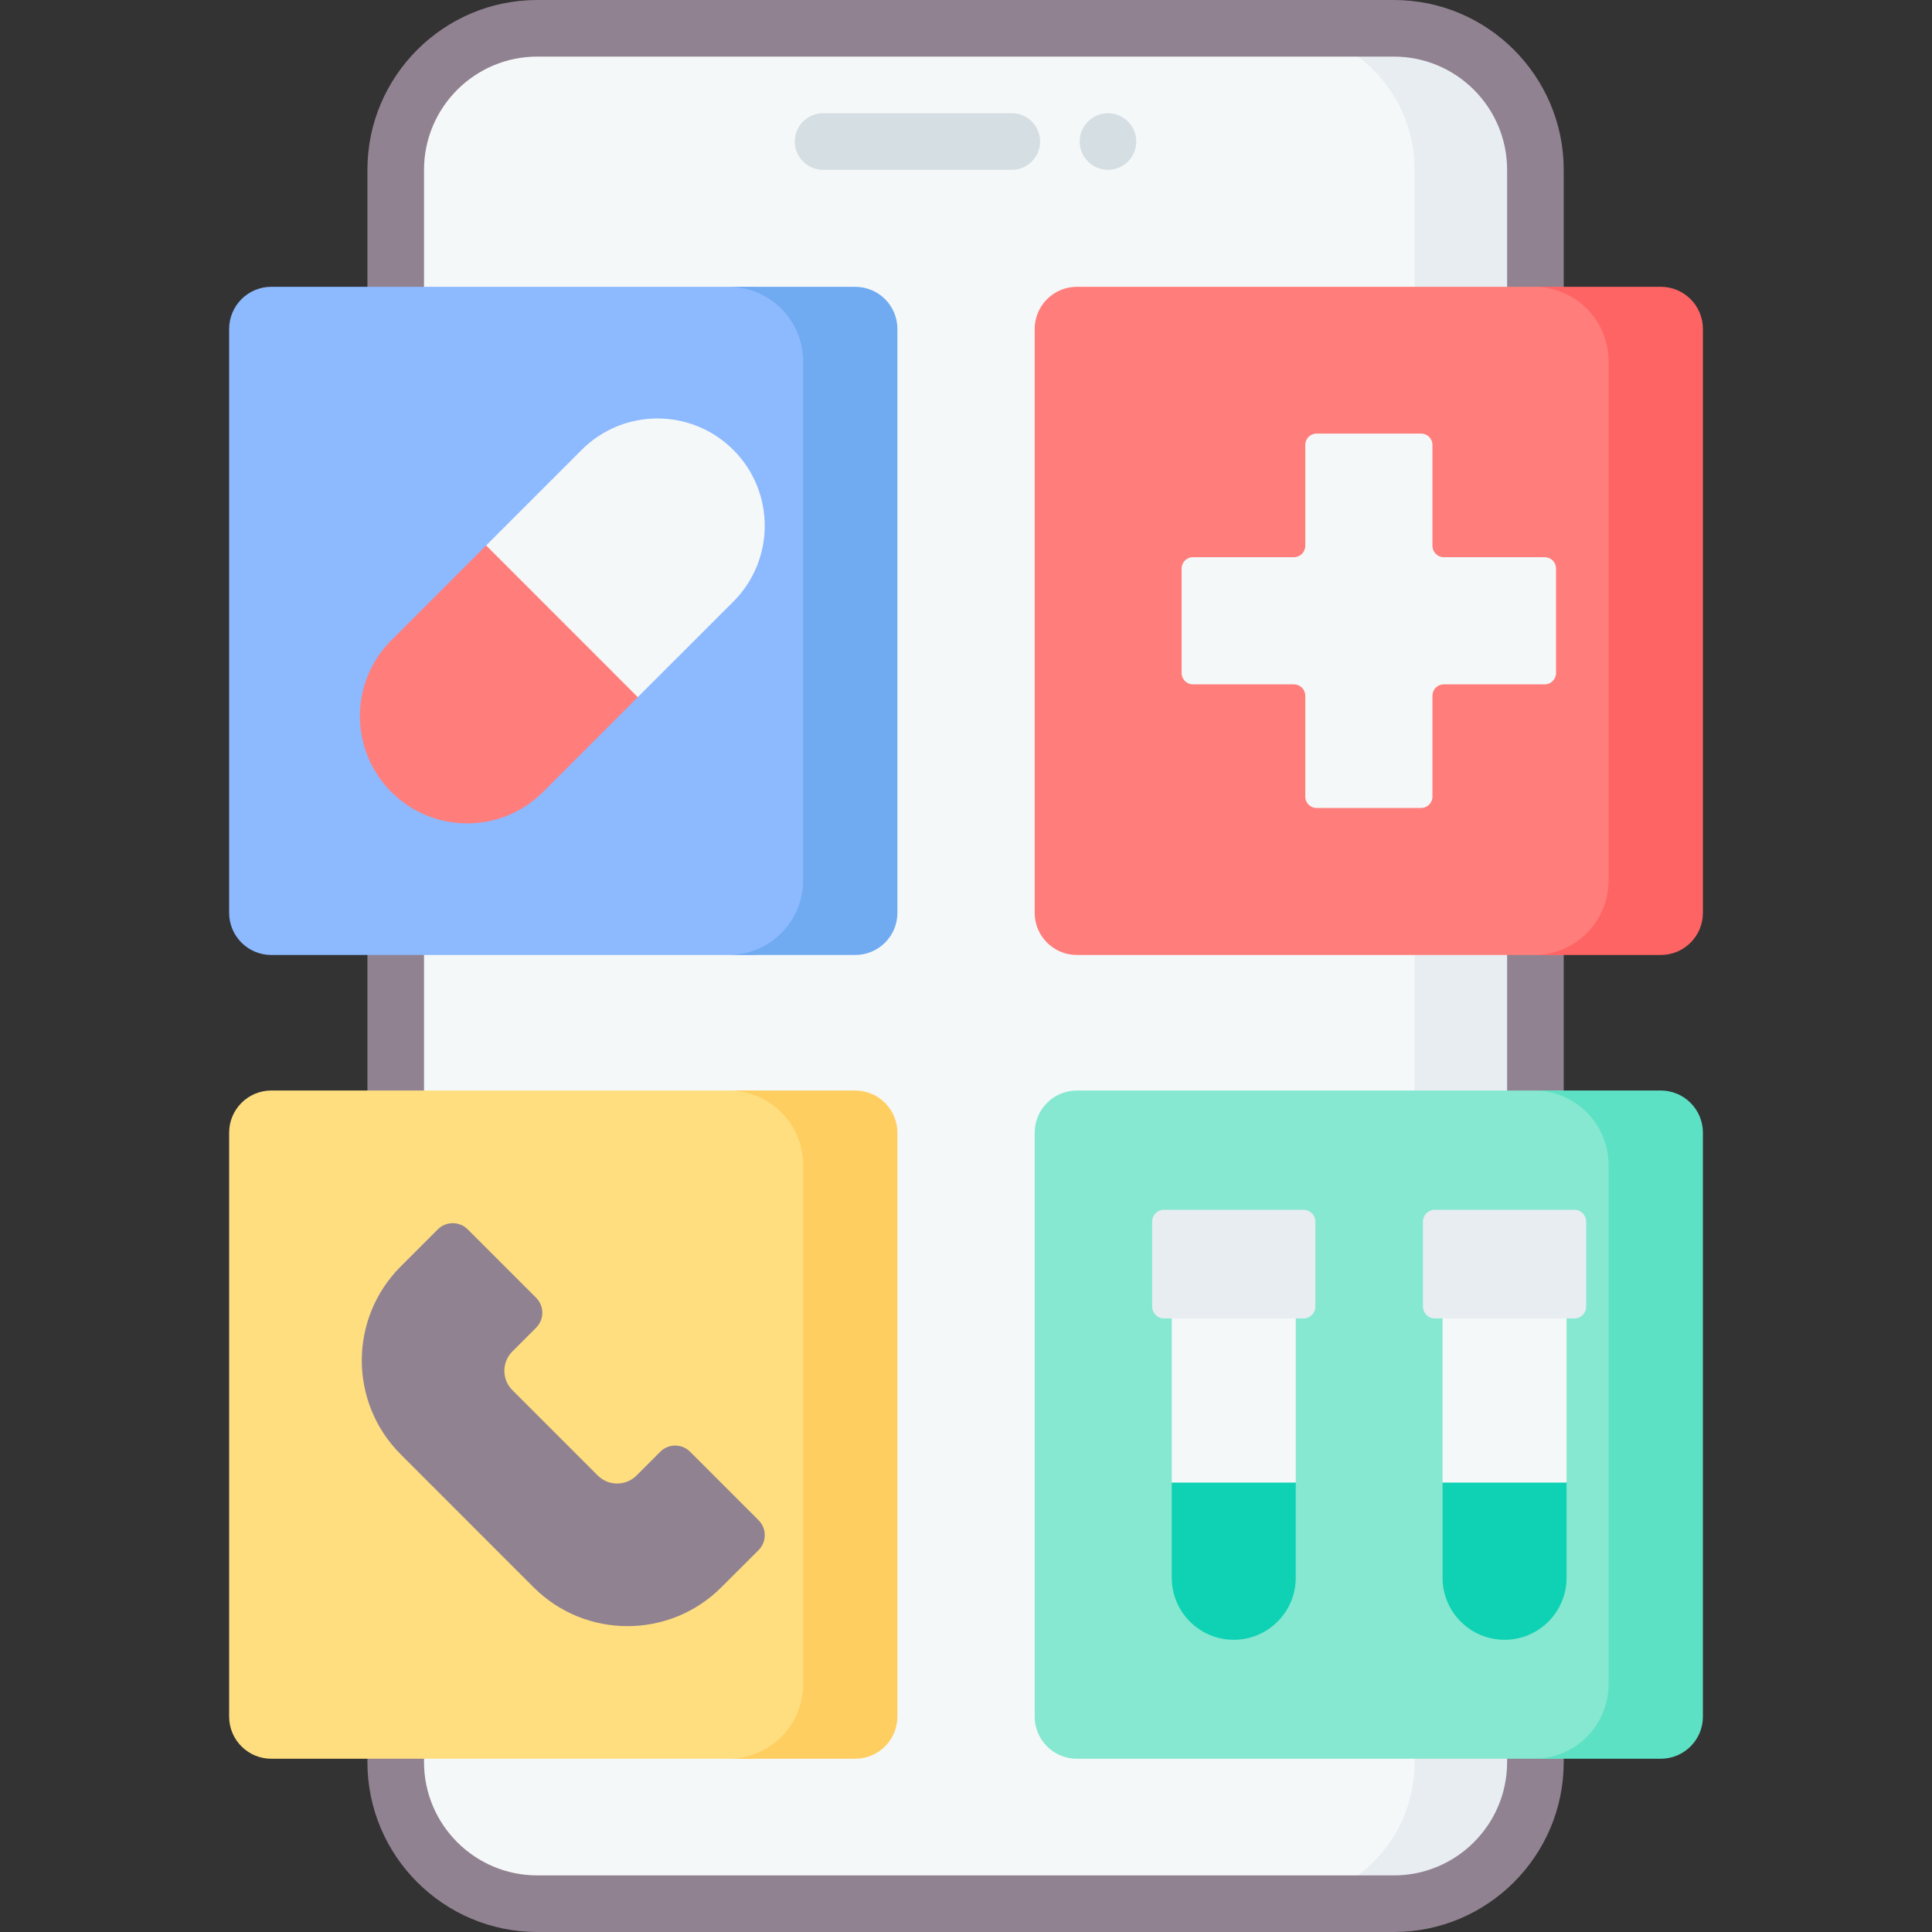 <svg width="40" height="40" viewBox="0 0 40 40" fill="none" xmlns="http://www.w3.org/2000/svg">
<rect x="0" y="0" width="40" height="40" fill="#333333" stroke="none"/>
<path d="M8.193 3.516C8.193 1.898 9.505 0.586 11.123 0.586H28.859C30.477 0.586 31.789 1.898 31.789 3.516V36.484C31.789 38.102 30.477 39.414 28.859 39.414H11.123C9.505 39.414 8.193 38.102 8.193 36.484V3.516Z" fill="#F5F8F9"/>
<path d="M31.789 3.516V36.484C31.789 38.102 30.477 39.414 28.859 39.414H26.359C27.977 39.414 29.289 38.102 29.289 36.484V3.516C29.289 1.898 27.977 0.586 26.359 0.586H28.859C30.477 0.586 31.789 1.898 31.789 3.516Z" fill="#E8EDF2"/>
<path d="M28.859 40H11.123C9.185 40 7.607 38.423 7.607 36.484V3.516C7.607 1.577 9.185 0 11.123 0H28.859C30.798 0 32.375 1.577 32.375 3.516V36.484C32.375 38.423 30.798 40 28.859 40ZM11.123 1.172C9.831 1.172 8.779 2.223 8.779 3.516V36.484C8.779 37.777 9.831 38.828 11.123 38.828H28.859C30.152 38.828 31.203 37.777 31.203 36.484V3.516C31.203 2.223 30.152 1.172 28.859 1.172H11.123Z" fill="#918291"/>
<path d="M20.948 3.516H17.041C16.717 3.516 16.455 3.253 16.455 2.93C16.455 2.606 16.717 2.344 17.041 2.344H20.948C21.271 2.344 21.534 2.606 21.534 2.93C21.534 3.253 21.271 3.516 20.948 3.516Z" fill="#D5DEE2"/>
<path d="M22.939 3.516C23.263 3.516 23.525 3.253 23.525 2.93C23.525 2.606 23.263 2.344 22.939 2.344C22.616 2.344 22.354 2.606 22.354 2.93C22.354 3.253 22.616 3.516 22.939 3.516Z" fill="#D5DEE2"/>
<path d="M17.391 19.655L15.537 19.772H5.617C5.135 19.772 4.744 19.381 4.744 18.899V6.811C4.744 6.329 5.135 5.938 5.617 5.938H15.537L17.468 6.129C17.951 6.129 18.342 6.52 18.342 7.002L18.264 18.782C18.264 19.264 17.873 19.655 17.391 19.655Z" fill="#8DB9FF"/>
<path d="M18.58 6.811V18.899C18.58 19.381 18.189 19.772 17.706 19.772H15.082C15.935 19.772 16.627 19.081 16.627 18.228V7.481C16.627 6.629 15.935 5.938 15.082 5.938H17.706C18.189 5.938 18.58 6.328 18.58 6.811Z" fill="#70ABF2"/>
<path d="M17.391 36.295L15.537 36.413H5.617C5.135 36.413 4.744 36.022 4.744 35.54V23.451C4.744 22.969 5.135 22.578 5.617 22.578H15.537L17.468 22.77C17.951 22.77 18.342 23.16 18.342 23.643L18.264 35.422C18.264 35.905 17.873 36.295 17.391 36.295Z" fill="#FFDE80"/>
<path d="M18.58 23.452V35.54C18.58 36.022 18.189 36.413 17.706 36.413H15.082C15.935 36.413 16.627 35.722 16.627 34.869V24.122C16.627 23.27 15.935 22.578 15.082 22.578H17.706C18.189 22.578 18.58 22.969 18.58 23.452Z" fill="#FFCE61"/>
<path d="M34.069 36.295L32.215 36.413H22.295C21.813 36.413 21.422 36.022 21.422 35.54V23.451C21.422 22.969 21.813 22.578 22.295 22.578H32.215L34.146 22.77C34.628 22.77 35.019 23.16 35.019 23.643L34.942 35.422C34.942 35.905 34.551 36.295 34.069 36.295Z" fill="#86E8D0"/>
<path d="M35.257 23.452V35.54C35.257 36.022 34.867 36.413 34.384 36.413H31.76C32.613 36.413 33.304 35.722 33.304 34.869V24.122C33.304 23.27 32.613 22.578 31.76 22.578H34.384C34.867 22.578 35.257 22.969 35.257 23.452Z" fill="#5DE1C4"/>
<path d="M34.069 19.655L32.215 19.772H22.295C21.813 19.772 21.422 19.381 21.422 18.899V6.811C21.422 6.329 21.813 5.938 22.295 5.938H32.215L34.146 6.129C34.628 6.129 35.019 6.52 35.019 7.002L34.942 18.782C34.942 19.264 34.551 19.655 34.069 19.655Z" fill="#FF7E7B"/>
<path d="M35.257 6.811V18.899C35.257 19.381 34.867 19.772 34.384 19.772H31.76C32.613 19.772 33.304 19.081 33.304 18.228V7.481C33.304 6.629 32.613 5.938 31.76 5.938H34.384C34.867 5.938 35.257 6.328 35.257 6.811Z" fill="#FF6464"/>
<path d="M24.699 11.536H26.79C26.919 11.536 27.024 11.431 27.024 11.301V9.211C27.024 9.081 27.129 8.977 27.258 8.977H29.423C29.552 8.977 29.657 9.081 29.657 9.211V11.301C29.657 11.431 29.762 11.536 29.891 11.536H31.982C32.111 11.536 32.216 11.64 32.216 11.77V13.934C32.216 14.064 32.111 14.169 31.982 14.169H29.891C29.762 14.169 29.657 14.274 29.657 14.403V16.493C29.657 16.623 29.552 16.728 29.423 16.728H27.258C27.129 16.728 27.024 16.623 27.024 16.493V14.403C27.024 14.274 26.919 14.169 26.79 14.169H24.699C24.57 14.169 24.465 14.064 24.465 13.934V11.77C24.465 11.64 24.57 11.536 24.699 11.536Z" fill="#F5F8F9"/>
<path d="M26.827 27.176V30.693L25.585 31.273L24.26 30.693V27.176H26.827Z" fill="#F5F8F9"/>
<path d="M26.827 30.695V32.666C26.827 33.375 26.252 33.95 25.543 33.95C24.835 33.95 24.26 33.375 24.26 32.666V30.695H26.827Z" fill="#0ED2B3"/>
<path d="M26.988 27.297H24.099C23.963 27.297 23.854 27.187 23.854 27.052V25.292C23.854 25.157 23.963 25.047 24.099 25.047H26.988C27.123 25.047 27.233 25.157 27.233 25.292V27.052C27.233 27.187 27.123 27.297 26.988 27.297Z" fill="#E8EDF2"/>
<path d="M11.046 32.862L8.296 30.111C7.222 29.037 7.222 27.296 8.296 26.221L9.065 25.452C9.236 25.282 9.512 25.282 9.683 25.452L11.101 26.87C11.271 27.041 11.271 27.317 11.101 27.488L10.609 27.98C10.387 28.201 10.387 28.56 10.609 28.782L12.376 30.549C12.598 30.77 12.957 30.77 13.178 30.549L13.67 30.057C13.841 29.886 14.117 29.886 14.288 30.057L15.706 31.475C15.876 31.646 15.876 31.922 15.706 32.093L14.936 32.862C13.862 33.936 12.12 33.936 11.046 32.862Z" fill="#918291"/>
<path d="M15.833 10.885C15.833 11.454 15.616 12.022 15.183 12.456L13.204 14.434L11.076 13.67L10.065 11.293L12.042 9.315C12.909 8.447 14.315 8.447 15.183 9.315C15.616 9.748 15.833 10.316 15.833 10.885Z" fill="#F5F8F9"/>
<path d="M13.205 14.434L11.243 16.397C10.376 17.264 8.97 17.264 8.102 16.397C7.234 15.529 7.234 14.123 8.102 13.256L10.065 11.293L13.205 14.434Z" fill="#FF7E7B"/>
<path d="M32.434 27.176V30.693L31.192 31.273L29.867 30.693V27.176H32.434Z" fill="#F5F8F9"/>
<path d="M32.434 30.695V32.666C32.434 33.375 31.859 33.95 31.151 33.95C30.442 33.95 29.867 33.375 29.867 32.666V30.695H32.434Z" fill="#0ED2B3"/>
<path d="M32.596 27.297H29.706C29.571 27.297 29.461 27.187 29.461 27.052V25.292C29.461 25.157 29.571 25.047 29.706 25.047H32.596C32.731 25.047 32.84 25.157 32.84 25.292V27.052C32.84 27.187 32.731 27.297 32.596 27.297Z" fill="#E8EDF2"/>
</svg>
